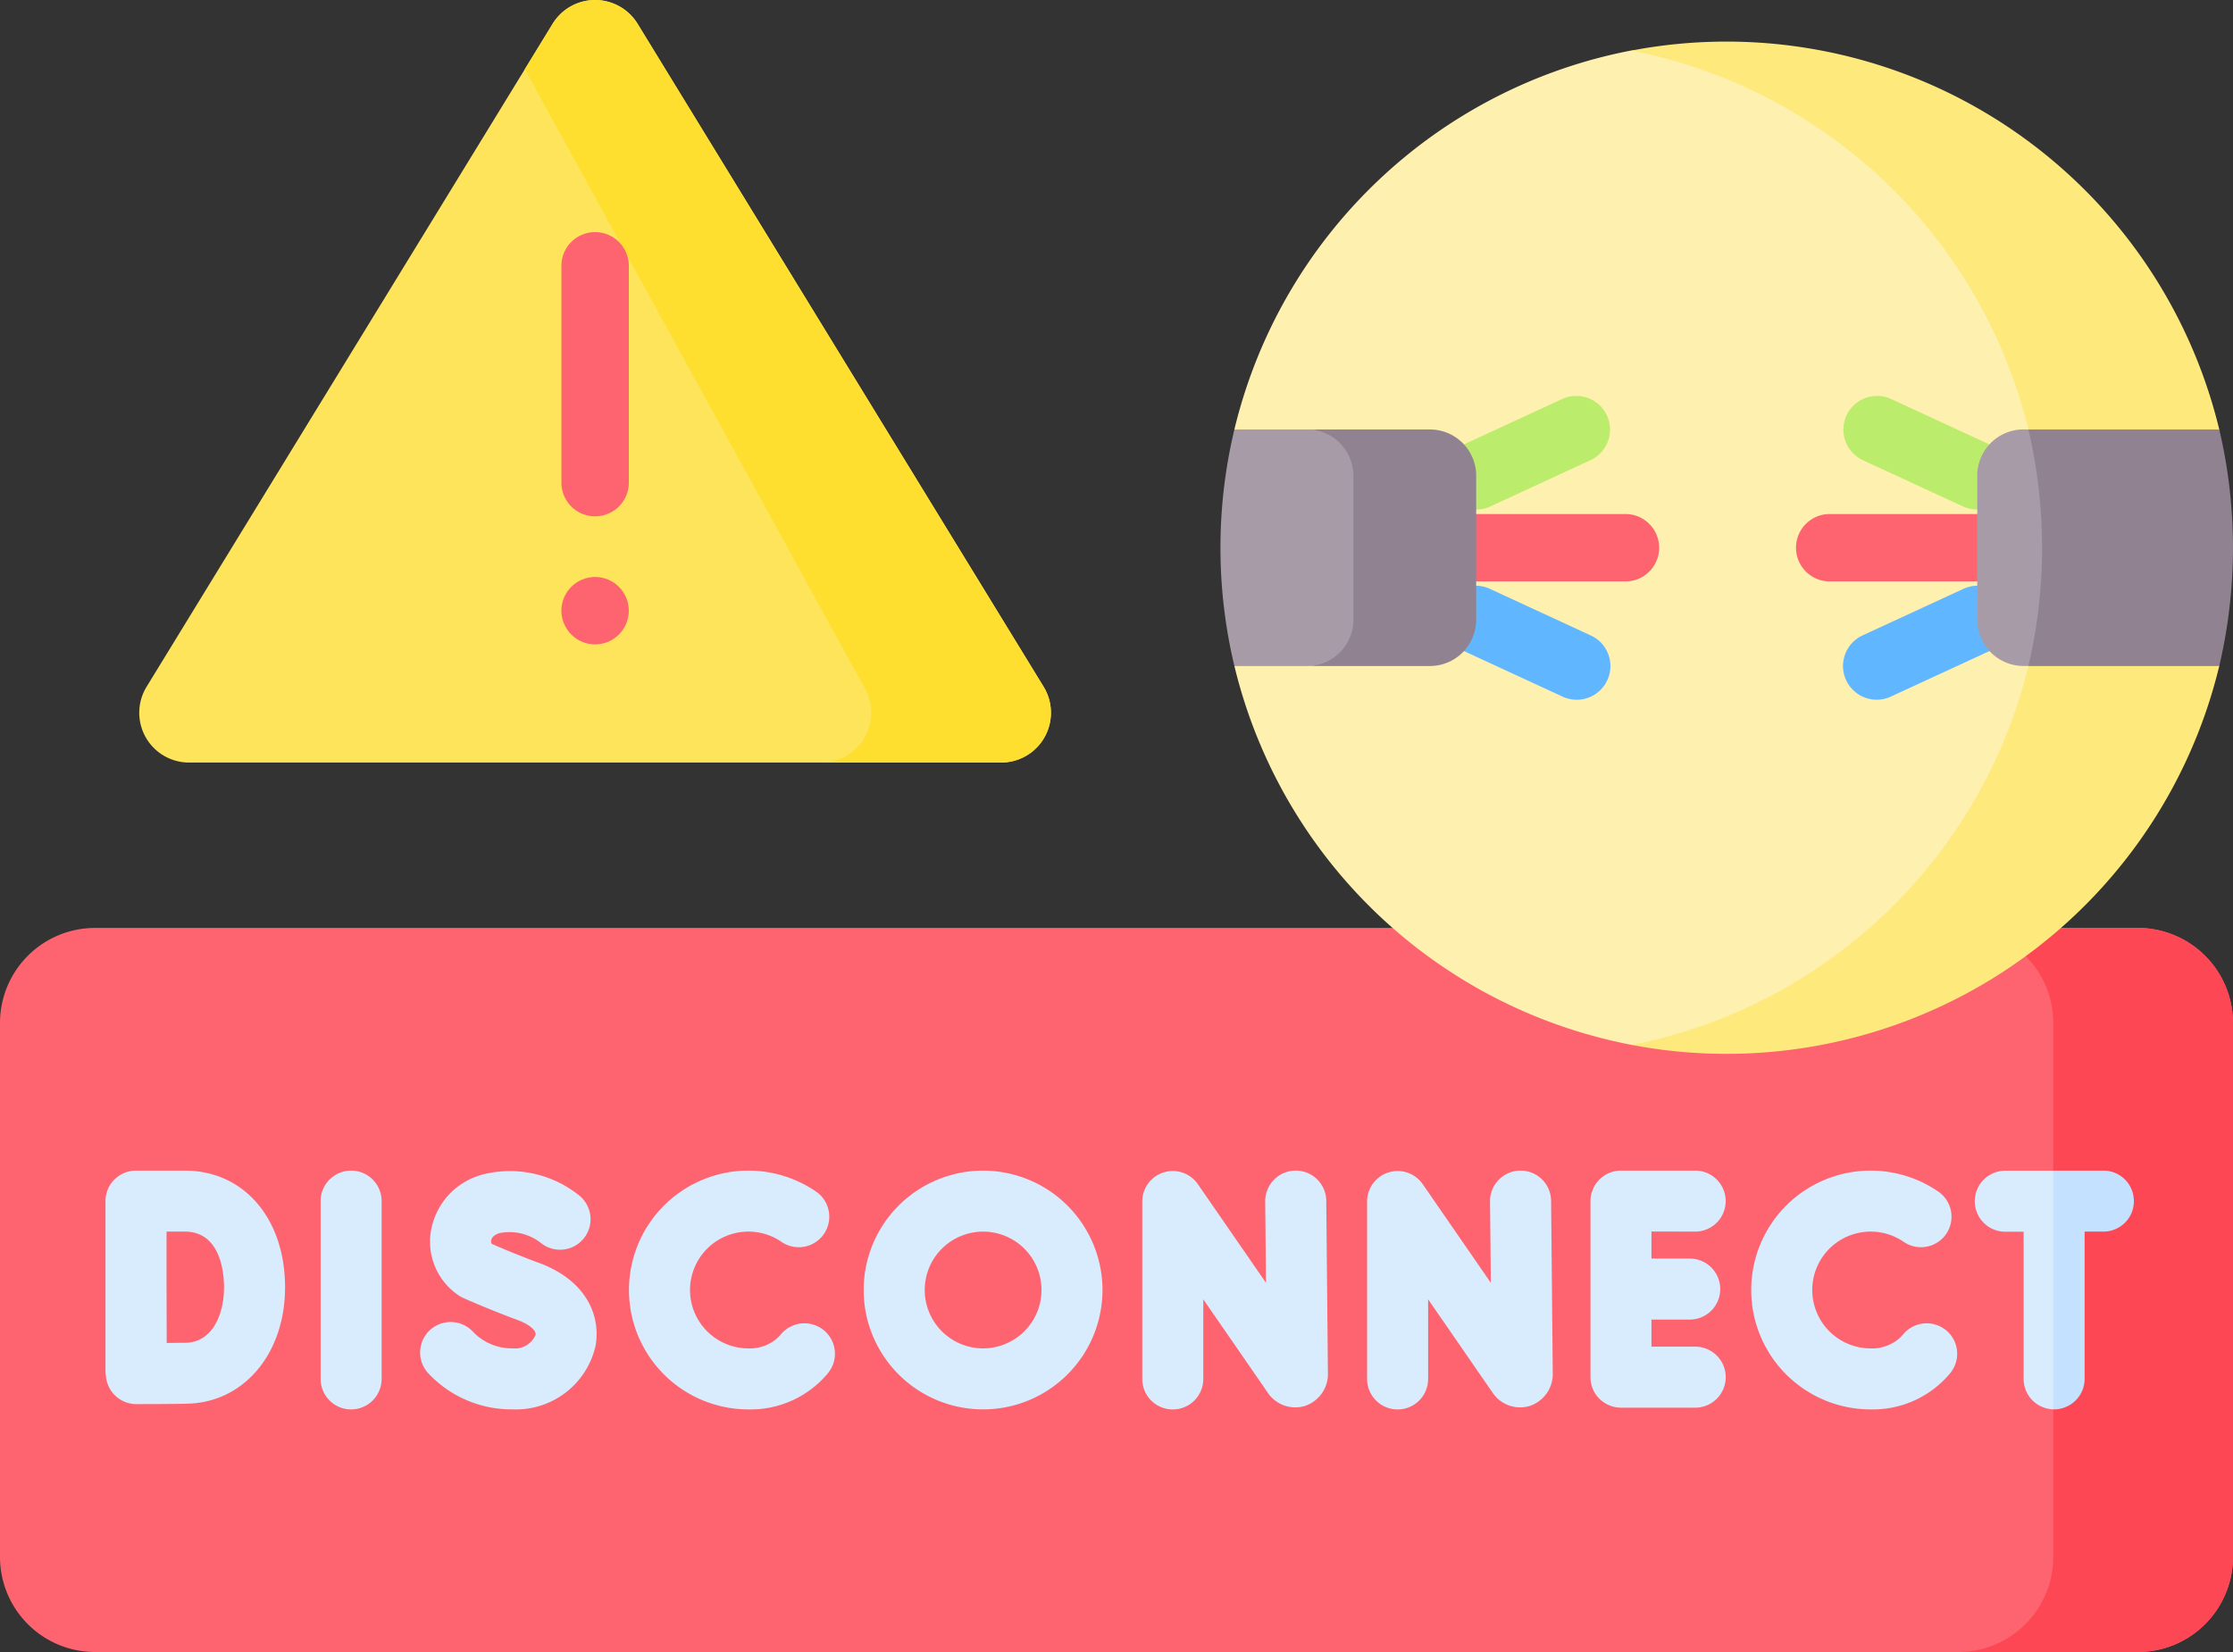 <svg xmlns="http://www.w3.org/2000/svg" width="101.302" height="74.965" viewBox="0 0 101.302 74.965"><rect x="0" y="0" width="101.302" height="74.965" fill="#333333" stroke="none"/><g id="cable-disconnection" transform="translate(0 -66.556)"><path id="Path_21100" fill="#fe646f" d="M96.987 312.231H4.314A4.314 4.314 0 0 1 0 307.917v-24.229a4.314 4.314 0 0 1 4.314-4.314h92.673a4.314 4.314 0 0 1 4.314 4.314v24.229a4.315 4.315 0 0 1-4.315 4.314Z" data-name="Path 21100" transform="translate(0 -170.711)"/><path id="Path_21101" fill="#fd4755" d="M457.139 279.374h-8.153a4.314 4.314 0 0 1 4.314 4.314v24.229a4.314 4.314 0 0 1-4.314 4.314h8.153a4.314 4.314 0 0 0 4.314-4.314v-24.229a4.314 4.314 0 0 0-4.314-4.314Z" data-name="Path 21101" transform="translate(-360.152 -170.711)"/><path id="Path_21102" fill="#fee45a" d="M71.014 101.159H34.175a2.26 2.26 0 0 1-1.928-3.44l18.42-30.082a2.26 2.26 0 0 1 3.855 0l18.42 30.082a2.26 2.26 0 0 1-1.928 3.44Z" data-name="Path 21102" transform="translate(-25.597)"/><path id="Path_21103" fill="#fedf30" d="m143.868 97.719-18.419-30.083a2.26 2.26 0 0 0-3.855 0l-1.261 2.06 15.383 28.022a2.26 2.26 0 0 1-1.928 3.44h8.153a2.26 2.26 0 0 0 1.927-3.439Z" data-name="Path 21103" transform="translate(-96.524)"/><path id="Path_21104" fill="#fe646f" d="M130.253 132.852a1.528 1.528 0 0 1-1.529-1.529v-9.8a1.529 1.529 0 1 1 3.057 0v9.8a1.529 1.529 0 0 1-1.528 1.529Z" data-name="Path 21104" transform="translate(-103.255 -42.866)"/><g id="Group_3286" data-name="Group 3286" transform="translate(4.786 119.675)"><path id="Path_21105" fill="#d8ecfe" d="M78.185 335.027h-.014a1.384 1.384 0 0 0-1.37 1.4l.036 3.692-3.091-4.477a1.384 1.384 0 0 0-2.522.786v8.053a1.384 1.384 0 0 0 2.768 0v-3.614l2.923 4.233a1.5 1.5 0 0 0 1.68.608 1.526 1.526 0 0 0 1.051-1.512l-.075-7.8a1.384 1.384 0 0 0-1.384-1.37Zm10.2 0h-.014a1.384 1.384 0 0 0-1.37 1.4l.036 3.692-3.091-4.477a1.384 1.384 0 0 0-2.522.786v8.053a1.384 1.384 0 0 0 2.768 0v-3.614l2.923 4.233a1.5 1.5 0 0 0 1.68.608 1.525 1.525 0 0 0 1.051-1.512l-.075-7.8a1.384 1.384 0 0 0-1.384-1.369Zm7.922 2.768a1.384 1.384 0 0 0 0-2.768h-3.366a1.384 1.384 0 0 0-1.384 1.384v7.989a1.384 1.384 0 0 0 1.384 1.384h3.368a1.384 1.384 0 0 0 0-2.768h-1.985v-1.229h1.736a1.384 1.384 0 0 0 0-2.768h-1.736v-1.229Zm-68.52-2.767h-2.214a1.381 1.381 0 0 0-1.383 1.385v7.7a1.529 1.529 0 0 0 .02.233 1.382 1.382 0 0 0 1.379 1.276h.006c.065 0 1.65 0 2.285-.018 2.58-.044 4.456-2.265 4.456-5.281 0-3.123-1.87-5.295-4.547-5.295Zm.042 7.811c-.208 0-.528.006-.863.01 0-.878-.006-1.955-.006-2.531v-2.523h.829c1.652 0 1.779 1.935 1.779 2.529 0 1.237-.536 2.493-1.737 2.515Zm28.957-.56a1.384 1.384 0 0 0-1.949.172 1.835 1.835 0 0 1-.187.193 1.88 1.88 0 0 1-1.293.451 2.65 2.65 0 1 1 1.481-4.848 1.384 1.384 0 1 0 1.549-2.293 5.418 5.418 0 1 0-3.03 9.909 4.557 4.557 0 0 0 3.6-1.634 1.384 1.384 0 0 0-.169-1.95Zm50.911 0a1.384 1.384 0 0 0-1.949.172 1.835 1.835 0 0 1-.187.193 1.88 1.88 0 0 1-1.293.451 2.65 2.65 0 1 1 1.481-4.848 1.384 1.384 0 1 0 1.549-2.293 5.418 5.418 0 1 0-3.03 9.909 4.557 4.557 0 0 0 3.6-1.634 1.384 1.384 0 0 0-.168-1.95Zm-63.859-3.069a41.894 41.894 0 0 1-2.118-.854.188.188 0 0 1-.034-.153c.021-.15.159-.274.378-.34a2.306 2.306 0 0 1 1.875.445 1.384 1.384 0 0 0 1.771-2.127 5.01 5.01 0 0 0-4.444-.968 3.209 3.209 0 0 0-2.32 2.6 2.936 2.936 0 0 0 1.311 2.906 1.387 1.387 0 0 0 .192.1c.047.021 1.169.52 2.432.986.527.194.856.468.818.68a1.016 1.016 0 0 1-1.04.608 2.429 2.429 0 0 1-1.786-.741 1.384 1.384 0 1 0-2.051 1.859 5.166 5.166 0 0 0 3.837 1.65 3.7 3.7 0 0 0 3.764-2.889c.228-1.275-.332-2.933-2.585-3.764ZM64 335.028a5.417 5.417 0 1 0 5.419 5.417A5.422 5.422 0 0 0 64 335.028Zm0 8.066a2.649 2.649 0 1 1 2.653-2.649A2.653 2.653 0 0 1 64 343.094Zm-28.667-8.067a1.384 1.384 0 0 0-1.384 1.384v8.068a1.384 1.384 0 0 0 2.768 0v-8.068a1.384 1.384 0 0 0-1.384-1.384Zm78.093 4.46-.873 6.373a1.383 1.383 0 0 1-1.345-1.383V337.8h-.833a1.384 1.384 0 1 1 0-2.768h2.178Z" data-name="Path 21105" transform="translate(-24.19 -335.027)"/></g><path id="Path_21106" fill="#c4e2ff" d="M474.448 336.413a1.382 1.382 0 0 1-1.383 1.385h-.853v6.682a1.377 1.377 0 0 1-.813 1.258 1.338 1.338 0 0 1-.572.127.239.239 0 0 1-.038 0V335.03h2.275a1.381 1.381 0 0 1 1.383 1.383Z" data-name="Path 21106" transform="translate(-377.642 -215.355)"/><circle id="Ellipse_840" cx="1.529" cy="1.529" r="1.529" fill="#fe646f" data-name="Ellipse 840" transform="translate(25.468 92.738)"/><path id="Path_21107" fill="#fef0ae" d="m325.673 100.694-1.225 5.88c-2.391 9.943-16.758 16.681-23.387 16.681a22.987 22.987 0 0 1-18.028-17.195l3.294-5.367-3.294-5.367a22.983 22.983 0 0 1 18.032-17.2c18.792 0 24.608 22.563 24.608 22.563Z" data-name="Path 21107" transform="translate(-227.034 -9.284)"/><path id="Path_21108" fill="#fee97d" d="m398.755 99.057 2.04 5.367a22.994 22.994 0 0 1-26.652 17.195 23.112 23.112 0 0 0 17.994-17.193 23.476 23.476 0 0 0 0-10.734A23.109 23.109 0 0 0 374.141 76.5l.006-.006a23 23 0 0 1 26.648 17.2Z" data-name="Path 21108" transform="translate(-300.116 -7.647)"/><path id="Path_21109" fill="#60b7ff" d="M336.837 206.094a1.521 1.521 0 0 1-.64-.141l-4.559-2.106a1.529 1.529 0 1 1 1.282-2.776l4.559 2.107a1.529 1.529 0 0 1-.642 2.917Z" data-name="Path 21109" transform="translate(-265.309 -107.786)"/><path id="Path_21110" fill="#bbec6c" d="M332.281 162.482a1.529 1.529 0 0 1-.642-2.917l4.559-2.107a1.529 1.529 0 0 1 1.282 2.776l-4.559 2.107a1.527 1.527 0 0 1-.64.141Z" data-name="Path 21110" transform="translate(-265.31 -72.804)"/><path id="Path_21111" fill="#fe646f" d="M339.013 187.507h-6.731a1.529 1.529 0 0 1 0-3.057h6.731a1.529 1.529 0 1 1 0 3.057Z" data-name="Path 21111" transform="translate(-265.312 -94.568)"/><path id="Path_21112" fill="#60b7ff" d="M424.11 206.094a1.529 1.529 0 0 1-.642-2.917l4.56-2.106a1.529 1.529 0 1 1 1.282 2.776l-4.56 2.106a1.524 1.524 0 0 1-.64.141Z" data-name="Path 21112" transform="translate(-338.971 -107.787)"/><path id="Path_21113" fill="#bbec6c" d="M428.67 162.483a1.521 1.521 0 0 1-.64-.141l-4.56-2.107a1.529 1.529 0 0 1 1.282-2.776l4.56 2.107a1.529 1.529 0 0 1-.642 2.917Z" data-name="Path 21113" transform="translate(-338.973 -72.804)"/><path id="Path_21114" fill="#fe646f" d="M419.867 187.507h-6.731a1.529 1.529 0 0 1 0-3.057h6.731a1.529 1.529 0 1 1 0 3.057Z" data-name="Path 21114" transform="translate(-330.169 -94.568)"/><path id="Path_21115" fill="#a79ba7" d="M280.467 165.051h3.293c1.164 0 4.7.942 4.7 2.106v6.522c0 1.164-3.539 2.106-4.7 2.106h-3.293a23.1 23.1 0 0 1 0-10.734Z" data-name="Path 21115" transform="translate(-224.468 -79.007)"/><path id="Path_21116" fill="#918291" d="M305.246 165.051h-5.571a2.1 2.1 0 0 1 2.106 2.106v6.522a2.1 2.1 0 0 1-2.106 2.106h5.571a2.1 2.1 0 0 0 2.106-2.106v-6.522a2.1 2.1 0 0 0-2.106-2.106Z" data-name="Path 21116" transform="translate(-240.383 -79.007)"/><path id="Path_21117" fill="#a79ba7" d="M455.468 165.047h.214s3.493 3.688 3.481 5.527c.012 1.838-3.481 5.206-3.481 5.206h-.214a2.1 2.1 0 0 1-2.106-2.106v-6.522a2.1 2.1 0 0 1 2.106-2.106Z" data-name="Path 21117" transform="translate(-363.662 -79.004)"/><path id="Path_21118" fill="#918291" d="M473.747 165.051h-8.659a23.477 23.477 0 0 1 0 10.734h8.659a23.476 23.476 0 0 0 0-10.734Z" data-name="Path 21118" transform="translate(-373.068 -79.007)"/></g></svg>